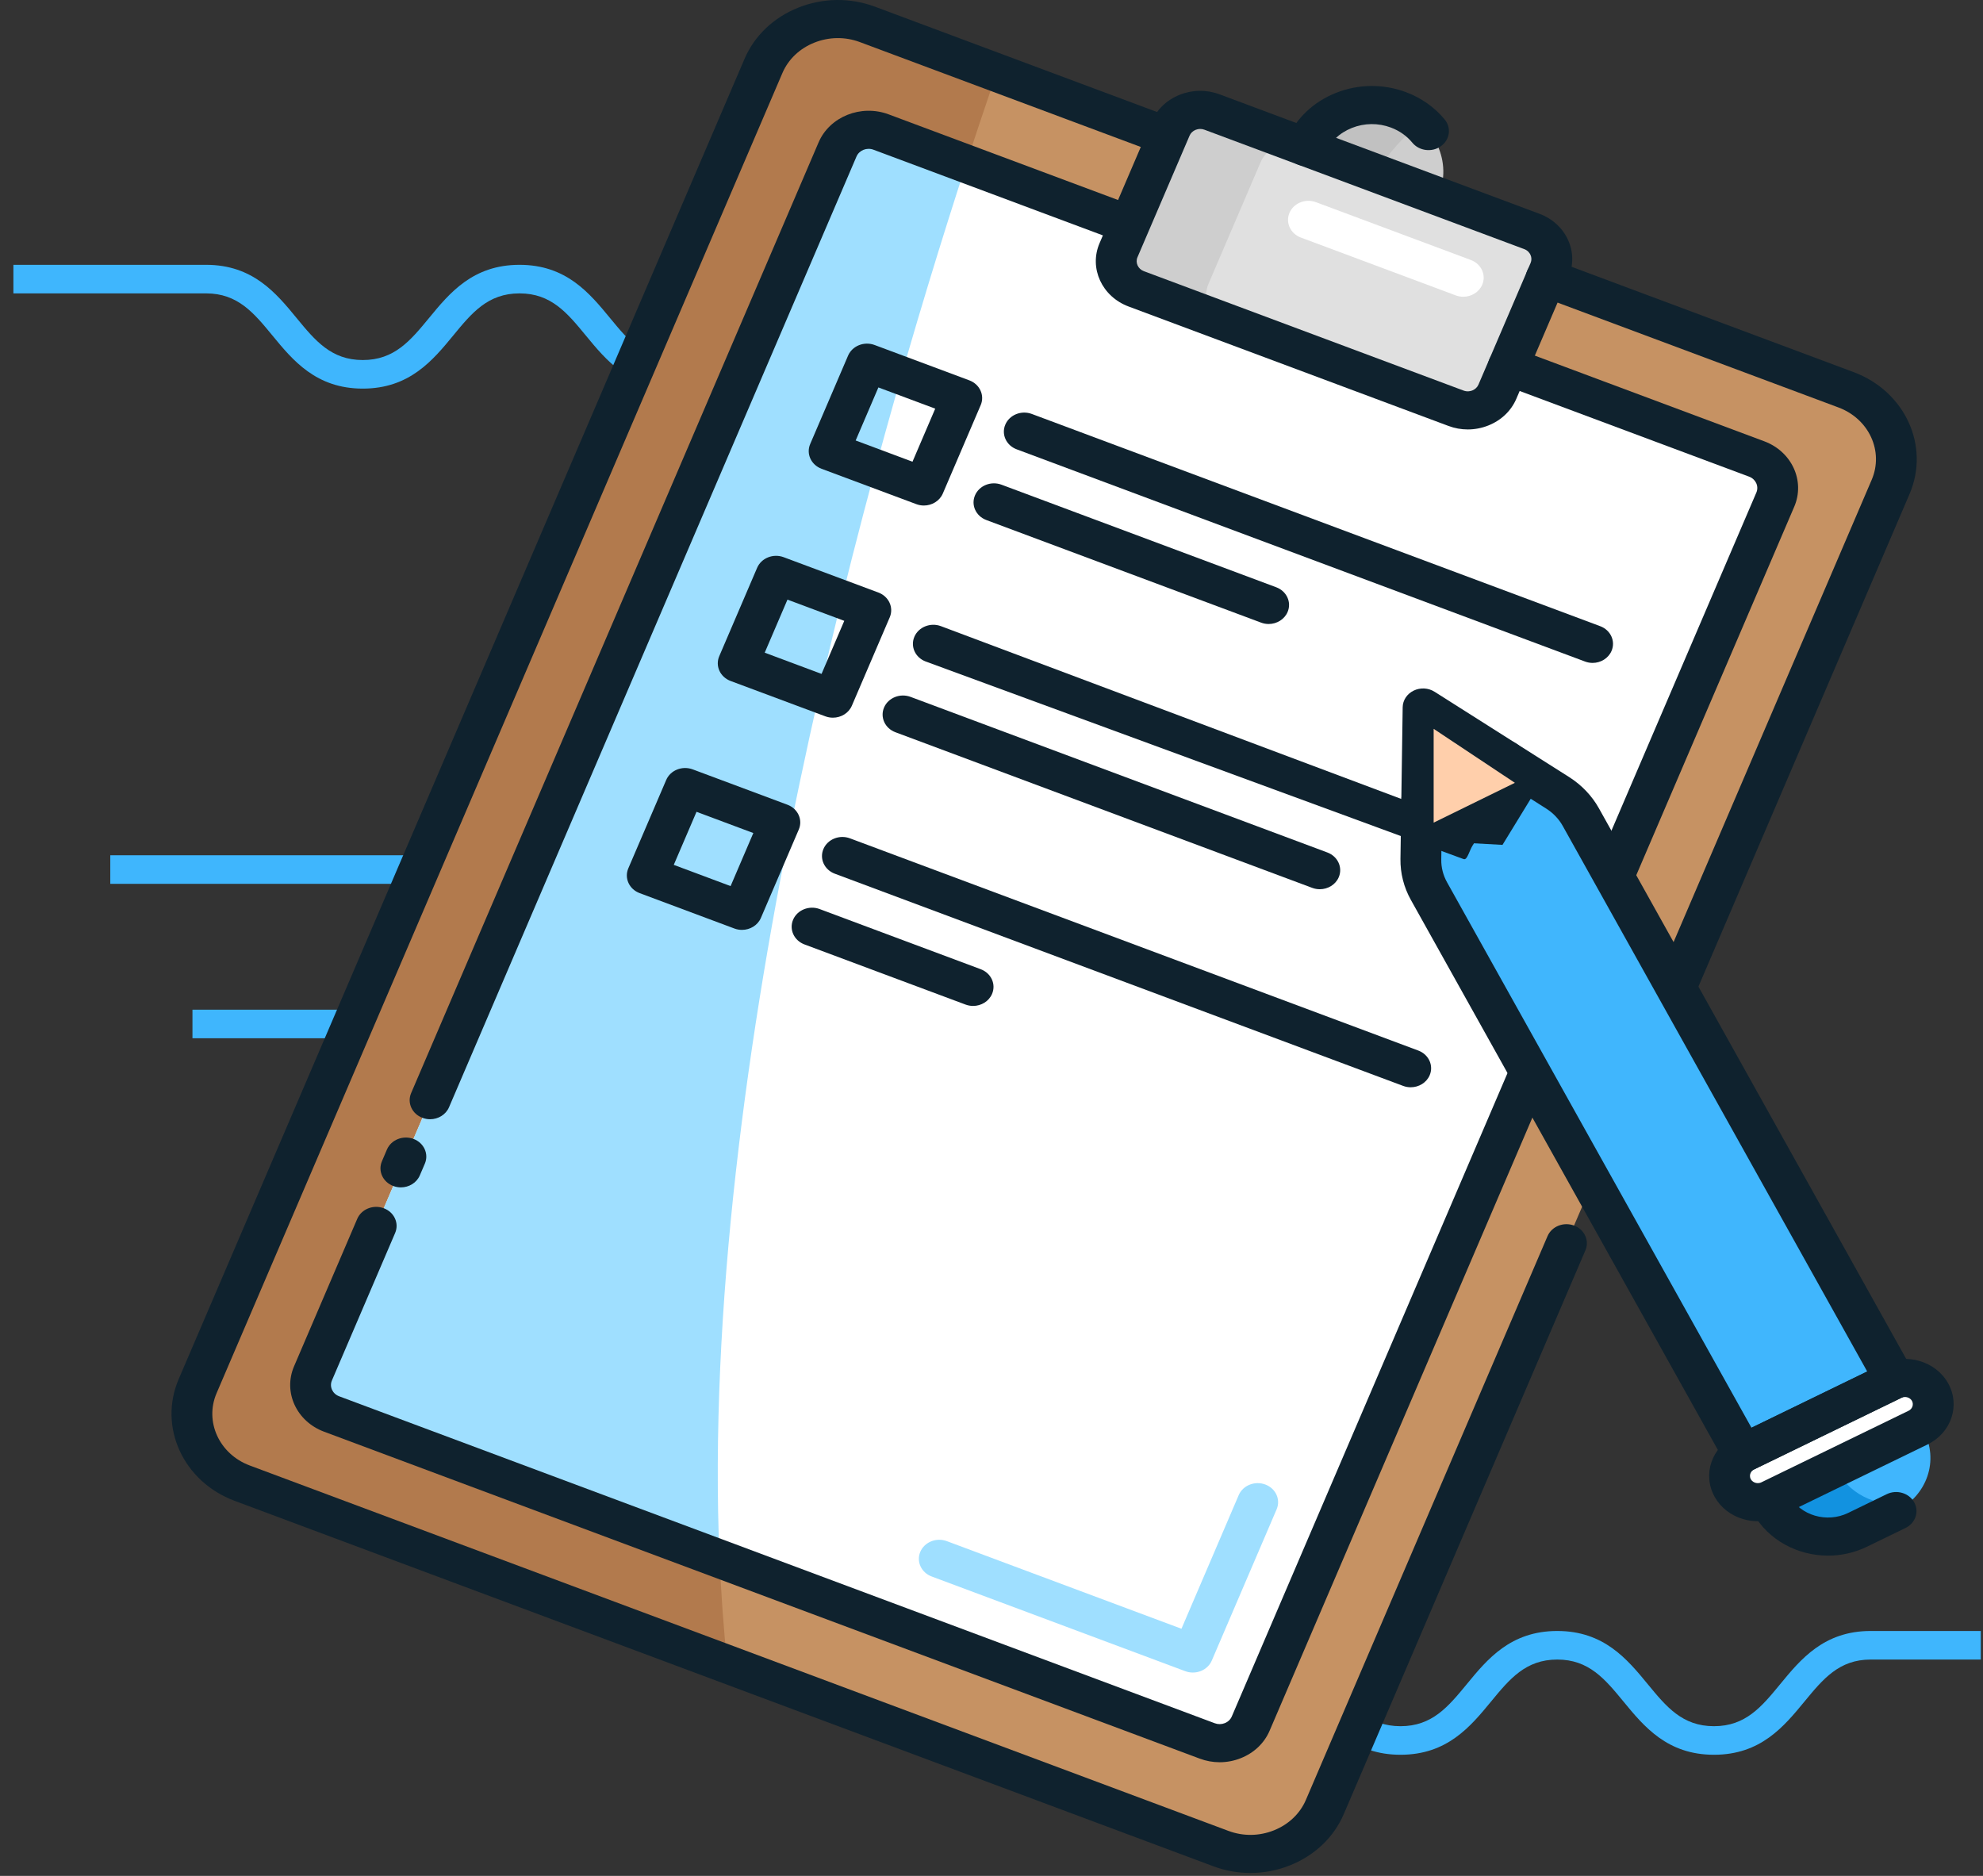 <?xml version="1.0" encoding="UTF-8"?> <svg xmlns="http://www.w3.org/2000/svg" xmlns:xlink="http://www.w3.org/1999/xlink" width="74px" height="70px" viewBox="0 0 74 70"><rect x="0" y="0" width="74" height="70" fill="#333333" stroke="none"/> <!-- Generator: Sketch 51.1 (57501) - http://www.bohemiancoding.com/sketch --> <title>Group</title> <desc>Created with Sketch.</desc> <defs></defs> <g id="Final-Design" stroke="none" stroke-width="1" fill="none" fill-rule="evenodd"> <g id="Product-Page---Pro" transform="translate(-282, -1501)"> <g id="Group-9" transform="translate(170, 1479)"> <g id="Group" transform="translate(112.5, 22)"> <path d="M36.434,14.501 C34.691,14.501 33.823,13.447 33.057,12.516 C32.364,11.674 31.766,10.948 30.585,10.948 C29.404,10.948 28.806,11.674 28.113,12.516 C27.347,13.447 26.479,14.501 24.736,14.501 C22.992,14.501 22.124,13.447 21.358,12.516 C20.665,11.674 20.067,10.948 18.887,10.948 C17.706,10.948 17.108,11.674 16.416,12.516 C15.65,13.447 14.782,14.501 13.038,14.501 C11.295,14.501 10.428,13.447 9.663,12.516 C8.97,11.674 8.372,10.948 7.192,10.948 L7.61421322e-05,10.948 L7.61421322e-05,9.882 L7.192,9.882 C8.935,9.882 9.803,10.936 10.568,11.867 C11.26,12.708 11.858,13.435 13.038,13.435 C14.219,13.435 14.817,12.708 15.51,11.867 C16.275,10.936 17.143,9.882 18.887,9.882 C20.63,9.882 21.498,10.936 22.264,11.867 C22.957,12.708 23.555,13.435 24.736,13.435 C25.917,13.435 26.515,12.708 27.208,11.867 C27.973,10.936 28.841,9.882 30.585,9.882 C32.329,9.882 33.197,10.936 33.963,11.867 C34.655,12.708 35.254,13.435 36.434,13.435 L36.434,14.501 Z" id="Fill-1" fill="#3FB6FD"></path> <path d="M63.461,65.48 C61.717,65.48 60.85,64.426 60.084,63.495 C59.392,62.654 58.793,61.927 57.613,61.927 C56.432,61.927 55.834,62.654 55.141,63.495 C54.375,64.426 53.507,65.48 51.763,65.48 C50.02,65.48 49.152,64.426 48.386,63.495 C47.694,62.654 47.096,61.927 45.914,61.927 C44.733,61.927 44.135,62.654 43.442,63.495 C42.676,64.426 41.808,65.48 40.065,65.48 L40.065,64.414 C41.246,64.414 41.844,63.687 42.537,62.846 C43.303,61.915 44.171,60.861 45.914,60.861 C47.658,60.861 48.526,61.915 49.292,62.846 C49.985,63.688 50.583,64.414 51.763,64.414 C52.945,64.414 53.543,63.687 54.236,62.846 C55.001,61.915 55.869,60.861 57.613,60.861 C59.356,60.861 60.224,61.915 60.99,62.846 C61.682,63.688 62.28,64.414 63.461,64.414 C64.641,64.414 65.239,63.688 65.931,62.846 C66.697,61.915 67.564,60.861 69.307,60.861 L73.418,60.861 L73.418,61.927 L69.307,61.927 C68.127,61.927 67.53,62.654 66.837,63.495 C66.071,64.426 65.204,65.48 63.461,65.48" id="Fill-3" fill="#3FB6FD"></path> <polygon id="Fill-5" fill="#3FB6FD" points="3.616 32.981 16.834 32.981 16.834 31.915 3.616 31.915"></polygon> <polygon id="Fill-7" fill="#3FB6FD" points="6.682 38.743 15.161 38.743 15.161 37.677 6.682 37.677"></polygon> <path d="M53.17,7.332 C52.623,8.607 51.072,9.228 49.706,8.717 C48.34,8.207 47.674,6.76 48.222,5.484 C48.768,4.209 50.319,3.588 51.686,4.099 C53.052,4.609 53.717,6.057 53.17,7.332" id="Fill-8" fill="#CECECE"></path> <path d="M52.522,4.599 C52.286,4.391 52.006,4.218 51.686,4.099 C50.319,3.588 48.768,4.209 48.221,5.484 C47.675,6.76 48.339,8.207 49.706,8.717 C49.729,8.726 49.753,8.732 49.776,8.74 C50.53,6.544 51.58,5.301 52.522,4.599" id="Fill-9" fill="#C1C1C1"></path> <path d="M45.059,68.981 C46.583,69.551 48.329,68.852 48.939,67.429 L70.053,18.167 C70.663,16.744 69.915,15.114 68.39,14.546 L31.87,0.91 C30.345,0.341 28.599,1.039 27.99,2.462 L6.876,51.724 C6.266,53.146 7.014,54.776 8.538,55.345 L45.059,68.981 Z" id="Fill-10" fill="#C69263"></path> <path d="M36.697,2.712 L31.87,0.91 C30.345,0.341 28.599,1.039 27.989,2.462 L6.876,51.724 C6.266,53.146 7.014,54.776 8.539,55.345 L26.642,62.105 C24.376,40.727 33.566,11.778 36.697,2.712" id="Fill-11" fill="#B27A4D"></path> <path d="M11.179,51.249 L30.755,5.576 C31.011,4.979 31.738,4.688 32.378,4.927 L65.054,17.127 C65.694,17.366 66.006,18.044 65.749,18.642 L46.173,64.315 C45.918,64.912 45.191,65.203 44.551,64.964 L11.875,52.764 C11.235,52.525 10.923,51.847 11.179,51.249" id="Fill-12" fill="#FFFFFF"></path> <path d="M35.557,6.114 L32.378,4.927 C31.738,4.688 31.011,4.978 30.755,5.576 L11.179,51.249 C10.923,51.847 11.234,52.525 11.875,52.764 L26.352,58.17 C25.558,39.597 32.048,16.883 35.557,6.114" id="Fill-13" fill="#9FDFFF"></path> <path d="M53.835,15.234 L41.899,10.778 C41.294,10.552 40.996,9.904 41.239,9.338 L43.185,4.797 C43.428,4.231 44.122,3.953 44.728,4.18 L56.664,8.636 C57.27,8.862 57.567,9.51 57.325,10.076 L55.378,14.618 C55.136,15.183 54.442,15.461 53.835,15.234" id="Fill-14" fill="#E0E0E0"></path> <path d="M44.597,10.592 L46.544,6.05 C46.786,5.485 47.48,5.207 48.086,5.434 L44.728,4.18 C44.122,3.954 43.428,4.231 43.186,4.796 L41.239,9.339 C40.997,9.904 41.294,10.552 41.9,10.778 L45.258,12.032 C44.652,11.806 44.354,11.158 44.597,10.592" id="Fill-15" fill="#CECECE"></path> <path d="M52.606,26.401 L52.522,32.066 C52.517,32.477 52.62,32.883 52.823,33.248 L64.537,54.236 L70.206,51.48 L58.493,30.492 C58.289,30.127 57.991,29.815 57.627,29.584 L52.606,26.401 Z" id="Fill-16" fill="#0F222E"></path> <path d="M55.957,32.441 C55.957,32.441 54.602,30.264 54.879,27.842 L52.606,26.401 L52.523,32.066 C52.516,32.477 52.62,32.883 52.824,33.248 L64.537,54.236 L67.369,52.859 L55.957,32.441 Z" id="Fill-17" fill="#0F222E"></path> <path d="M70.257,56.387 L68.816,57.087 C67.653,57.652 66.206,57.227 65.601,56.141 L65.134,55.306 C64.528,54.22 64.984,52.87 66.147,52.304 L67.587,51.604 C68.751,51.038 70.198,51.464 70.804,52.549 L71.27,53.385 C71.876,54.47 71.42,55.821 70.257,56.387" id="Fill-18" fill="#40B6FD"></path> <path d="M68.089,54.932 L67.622,54.096 C67.111,53.179 67.359,52.076 68.147,51.414 C67.957,51.455 67.769,51.516 67.588,51.604 L66.147,52.304 C64.984,52.869 64.528,54.22 65.134,55.306 L65.6,56.141 C66.206,57.227 67.653,57.652 68.816,57.087 L70.257,56.387 C70.438,56.299 70.6,56.19 70.745,56.068 C69.711,56.291 68.6,55.848 68.089,54.932" id="Fill-19" fill="#1292E0"></path> <path d="M58.492,30.492 C58.289,30.127 57.992,29.815 57.627,29.584 L57.001,29.187 L55.569,31.527 L52.533,31.36 L52.522,32.066 C52.516,32.477 52.62,32.883 52.823,33.248 L64.537,54.236 L70.207,51.48 L58.492,30.492 Z" id="Fill-20" fill="#40B6FD"></path> <path d="M71.077,53.272 L65.581,55.944 C65.068,56.194 64.428,56.006 64.161,55.527 C63.894,55.048 64.095,54.451 64.609,54.201 L70.104,51.529 C70.618,51.28 71.257,51.468 71.524,51.947 C71.792,52.426 71.591,53.023 71.077,53.272" id="Fill-21" fill="#FFFFFF"></path> <path d="M55.981,32.448 L52.533,31.36 L52.522,32.066 C52.516,32.477 52.62,32.883 52.823,33.248 L64.537,54.236 L67.372,52.858 L55.981,32.448 Z" id="Fill-23" fill="#40B6FD"></path> <path d="M66.157,53.449 L67.356,52.865 L66.157,53.449 Z" id="Fill-25" fill="#5E5E5E"></path> <polygon id="Fill-26" fill="#727272" points="52.555 29.843 55.656 28.335 52.606 26.401"></polygon> <path d="M54.105,11.073 C54.011,11.073 53.915,11.057 53.823,11.022 L48.045,8.865 C47.654,8.719 47.464,8.305 47.62,7.941 C47.777,7.577 48.218,7.399 48.61,7.545 L54.388,9.702 C54.779,9.848 54.969,10.262 54.812,10.626 C54.693,10.904 54.407,11.073 54.105,11.073" id="Fill-28" fill="#FFFFFF"></path> <path d="M44.013,62.412 C43.917,62.412 43.821,62.395 43.73,62.361 L34.269,58.828 C33.878,58.683 33.688,58.269 33.844,57.905 C34.001,57.54 34.444,57.363 34.834,57.509 L43.589,60.778 L45.726,55.79 C45.883,55.427 46.325,55.25 46.717,55.395 C47.107,55.541 47.297,55.954 47.141,56.319 L44.72,61.966 C44.645,62.14 44.499,62.28 44.313,62.355 C44.217,62.393 44.116,62.412 44.013,62.412" id="Fill-29" fill="#9FDFFF"></path> <path d="M44.291,4.812 C44.218,4.812 44.157,4.83 44.12,4.844 C44.015,4.887 43.934,4.963 43.892,5.061 L41.946,9.602 C41.86,9.802 41.969,10.038 42.183,10.118 L54.118,14.575 C54.26,14.628 54.383,14.594 54.443,14.57 C54.548,14.528 54.629,14.451 54.671,14.354 L56.618,9.812 C56.659,9.715 56.658,9.607 56.613,9.509 C56.586,9.452 56.522,9.349 56.382,9.296 L44.445,4.84 C44.39,4.819 44.338,4.812 44.291,4.812 M54.274,16.025 C54.03,16.025 53.786,15.982 53.553,15.894 L41.617,11.438 C40.62,11.066 40.133,10.006 40.532,9.075 L42.479,4.533 C42.671,4.083 43.041,3.73 43.52,3.538 C44,3.346 44.529,3.34 45.011,3.52 L56.947,7.977 C57.429,8.156 57.807,8.502 58.013,8.949 C58.218,9.396 58.225,9.89 58.032,10.34 L56.085,14.881 C55.892,15.331 55.522,15.685 55.043,15.876 C54.796,15.975 54.534,16.025 54.274,16.025" id="Fill-30" fill="#0F222E"></path> <path d="M53.348,27.73 L53.284,32.076 C53.279,32.368 53.354,32.66 53.498,32.92 L64.86,53.277 L69.179,51.178 L57.817,30.82 C57.673,30.561 57.459,30.337 57.199,30.172 L53.348,27.73 Z M64.537,54.947 C64.46,54.947 64.383,54.936 64.308,54.914 C64.116,54.857 63.955,54.731 63.862,54.564 L52.148,33.577 C51.887,33.11 51.754,32.584 51.761,32.056 L51.844,26.391 C51.848,26.13 52.006,25.891 52.254,25.771 C52.502,25.65 52.801,25.666 53.034,25.813 L58.055,28.996 C58.523,29.293 58.908,29.697 59.168,30.164 L70.881,51.151 C71.076,51.5 70.931,51.929 70.558,52.11 L64.889,54.866 C64.779,54.92 64.658,54.947 64.537,54.947 Z" id="Fill-31" fill="#0F222E"></path> <path d="M71.077,53.272 L71.081,53.272 L71.077,53.272 Z M70.588,52.13 C70.543,52.13 70.498,52.14 70.456,52.16 L64.96,54.831 C64.869,54.876 64.832,54.951 64.818,54.992 C64.804,55.032 64.789,55.113 64.836,55.198 C64.884,55.284 64.964,55.318 65.007,55.331 C65.051,55.344 65.137,55.359 65.229,55.314 L70.725,52.642 C70.865,52.574 70.922,52.406 70.849,52.275 C70.798,52.184 70.693,52.13 70.588,52.13 Z M65.099,56.766 C64.915,56.766 64.731,56.74 64.55,56.686 C64.087,56.551 63.709,56.255 63.486,55.855 C63.024,55.027 63.369,54.003 64.256,53.571 L69.753,50.899 C70.639,50.468 71.737,50.791 72.199,51.618 C72.662,52.447 72.316,53.471 71.429,53.902 L71.429,53.902 L65.933,56.574 C65.671,56.702 65.387,56.766 65.099,56.766 Z" id="Fill-32" fill="#0F222E"></path> <path d="M67.72,58.049 C66.584,58.049 65.486,57.474 64.925,56.47 C64.731,56.121 64.876,55.692 65.249,55.511 C65.621,55.329 66.081,55.465 66.275,55.813 C66.689,56.554 67.672,56.842 68.465,56.457 L69.905,55.757 C70.279,55.574 70.738,55.711 70.932,56.058 C71.126,56.406 70.981,56.836 70.609,57.017 L69.168,57.717 C68.705,57.942 68.209,58.049 67.72,58.049" id="Fill-33" fill="#0F222E"></path> <path d="M59.842,33.134 C59.748,33.134 59.653,33.118 59.56,33.083 C59.169,32.938 58.979,32.524 59.136,32.16 L65.043,18.378 C65.142,18.145 65.021,17.879 64.771,17.786 L55.503,14.326 C55.113,14.18 54.923,13.767 55.079,13.403 C55.235,13.038 55.677,12.86 56.069,13.006 L65.337,16.467 C66.366,16.851 66.868,17.945 66.457,18.906 L60.549,32.687 C60.43,32.965 60.144,33.134 59.842,33.134" id="Fill-34" fill="#0F222E"></path> <path d="M15.549,41.765 C15.454,41.765 15.359,41.748 15.266,41.713 C14.876,41.568 14.686,41.155 14.842,40.79 L30.048,5.312 C30.46,4.352 31.633,3.883 32.661,4.267 L41.749,7.66 C42.14,7.806 42.33,8.219 42.173,8.584 C42.017,8.948 41.574,9.125 41.183,8.98 L32.096,5.587 C31.846,5.493 31.562,5.607 31.462,5.84 L16.256,41.318 C16.137,41.596 15.851,41.765 15.549,41.765" id="Fill-35" fill="#0F222E"></path> <path d="M14.459,44.308 C14.365,44.308 14.269,44.291 14.176,44.256 C13.786,44.11 13.596,43.697 13.753,43.332 L13.94,42.894 C14.096,42.531 14.54,42.353 14.93,42.499 C15.32,42.645 15.51,43.058 15.354,43.423 L15.166,43.861 C15.047,44.138 14.761,44.308 14.459,44.308" id="Fill-36" fill="#0F222E"></path> <path d="M45.015,65.759 C44.762,65.759 44.509,65.714 44.268,65.623 L11.592,53.424 C10.563,53.039 10.061,51.946 10.473,50.985 L12.831,45.482 C12.988,45.117 13.431,44.94 13.821,45.086 C14.212,45.232 14.402,45.646 14.245,46.01 L11.886,51.513 C11.786,51.746 11.908,52.011 12.158,52.104 L44.833,64.304 C44.954,64.349 45.086,64.348 45.206,64.3 C45.326,64.252 45.418,64.164 45.467,64.051 L55.751,40.054 C55.908,39.69 56.349,39.513 56.741,39.658 C57.132,39.804 57.322,40.218 57.165,40.582 L46.88,64.579 C46.682,65.044 46.3,65.409 45.806,65.606 C45.552,65.708 45.283,65.759 45.015,65.759" id="Fill-37" fill="#0F222E"></path> <path d="M48.221,6.195 C48.127,6.195 48.032,6.179 47.939,6.144 C47.548,5.998 47.358,5.585 47.515,5.22 C47.854,4.427 48.505,3.805 49.346,3.469 C50.187,3.132 51.118,3.122 51.968,3.439 C52.539,3.652 53.038,4.004 53.412,4.459 C53.668,4.77 53.606,5.216 53.272,5.455 C52.939,5.694 52.461,5.636 52.204,5.324 C51.997,5.072 51.72,4.877 51.403,4.759 C50.93,4.582 50.413,4.589 49.946,4.775 C49.479,4.962 49.117,5.307 48.928,5.748 C48.809,6.026 48.523,6.195 48.221,6.195" id="Fill-38" fill="#0F222E"></path> <path d="M46.162,69.891 C45.693,69.891 45.224,69.808 44.776,69.64 L8.256,56.005 C6.338,55.289 5.401,53.25 6.169,51.46 L27.283,2.198 C27.653,1.334 28.365,0.654 29.287,0.286 C30.209,-0.083 31.227,-0.095 32.153,0.25 L43.219,4.382 C43.609,4.527 43.799,4.941 43.643,5.305 C43.487,5.67 43.045,5.847 42.653,5.701 L31.587,1.57 C31.039,1.365 30.435,1.373 29.886,1.592 C29.339,1.811 28.916,2.214 28.697,2.726 L7.582,51.988 C7.127,53.05 7.683,54.261 8.821,54.686 L45.342,68.321 C45.89,68.526 46.495,68.519 47.042,68.299 C47.59,68.079 48.012,67.677 48.232,67.165 L57.249,46.128 C57.405,45.764 57.847,45.586 58.239,45.732 C58.629,45.878 58.819,46.292 58.663,46.656 L49.646,67.693 C49.276,68.557 48.564,69.236 47.642,69.605 C47.166,69.796 46.663,69.891 46.162,69.891" id="Fill-39" fill="#0F222E"></path> <path d="M62.123,37.38 C62.029,37.38 61.933,37.363 61.841,37.328 C61.45,37.182 61.26,36.769 61.417,36.405 L69.347,17.903 C69.802,16.84 69.246,15.63 68.107,15.205 L56.915,11.027 C56.524,10.881 56.334,10.467 56.49,10.103 C56.647,9.738 57.088,9.56 57.481,9.707 L68.673,13.886 C70.591,14.602 71.527,16.641 70.76,18.431 L62.83,36.933 C62.711,37.21 62.425,37.38 62.123,37.38" id="Fill-40" fill="#0F222E"></path> <path d="M52.556,30.554 C52.281,30.554 52.016,30.414 51.88,30.171 C51.686,29.823 51.831,29.394 52.203,29.213 L55.305,27.705 C55.678,27.523 56.137,27.659 56.331,28.006 C56.526,28.355 56.381,28.784 56.008,28.965 L52.907,30.473 C52.795,30.528 52.674,30.554 52.556,30.554" id="Fill-42" fill="#0F222E"></path> <path d="M31.431,16.437 L33.552,17.229 L34.4,15.249 L32.279,14.457 L31.431,16.437 Z M33.976,18.864 C33.881,18.864 33.786,18.847 33.693,18.812 L30.158,17.493 C29.971,17.423 29.821,17.286 29.741,17.113 C29.661,16.94 29.659,16.744 29.734,16.569 L31.148,13.27 C31.305,12.905 31.748,12.728 32.138,12.874 L35.673,14.193 C36.063,14.339 36.253,14.753 36.097,15.117 L34.683,18.417 C34.564,18.694 34.278,18.864 33.976,18.864 Z" id="Fill-43" fill="#0F222E"></path> <path d="M58.931,24.737 C58.837,24.737 58.741,24.72 58.648,24.685 L37.44,16.767 C37.049,16.621 36.86,16.208 37.016,15.843 C37.172,15.478 37.615,15.301 38.005,15.447 L59.214,23.366 C59.605,23.512 59.795,23.925 59.638,24.29 C59.519,24.567 59.233,24.737 58.931,24.737" id="Fill-44" fill="#0F222E"></path> <path d="M46.842,23.285 C46.748,23.285 46.652,23.268 46.559,23.233 L36.309,19.406 C35.918,19.26 35.728,18.847 35.885,18.483 C36.041,18.118 36.484,17.941 36.874,18.087 L47.125,21.914 C47.516,22.06 47.706,22.473 47.549,22.838 C47.43,23.115 47.144,23.285 46.842,23.285" id="Fill-45" fill="#0F222E"></path> <path d="M28.037,24.355 L30.158,25.147 L31.006,23.167 L28.886,22.375 L28.037,24.355 Z M30.582,26.781 C30.488,26.781 30.392,26.765 30.299,26.73 L26.764,25.411 C26.577,25.341 26.427,25.204 26.347,25.031 C26.268,24.858 26.265,24.662 26.34,24.487 L27.754,21.188 C27.911,20.823 28.354,20.646 28.744,20.792 L32.279,22.111 C32.669,22.257 32.859,22.671 32.703,23.035 L31.289,26.334 C31.17,26.612 30.884,26.781 30.582,26.781 Z" id="Fill-46" fill="#0F222E"></path> <path d="M54.116,32.057 L34.046,24.685 C33.655,24.539 33.466,24.126 33.622,23.761 C33.778,23.397 34.222,23.219 34.612,23.365 L54.571,30.856 C54.961,31.001 54.536,31.33 54.379,31.694 C54.26,31.972 54.209,32.092 54.116,32.057 Z" id="Fill-47" fill="#0F222E"></path> <path d="M48.751,33.182 C48.657,33.182 48.561,33.166 48.468,33.131 L32.915,27.324 C32.524,27.178 32.335,26.765 32.491,26.4 C32.647,26.036 33.091,25.858 33.481,26.005 L49.034,31.811 C49.424,31.957 49.614,32.371 49.458,32.735 C49.339,33.013 49.053,33.182 48.751,33.182" id="Fill-48" fill="#0F222E"></path> <path d="M24.643,32.273 L26.764,33.065 L27.612,31.085 L25.492,30.293 L24.643,32.273 Z M27.188,34.699 C27.094,34.699 26.998,34.683 26.905,34.648 L23.371,33.328 C23.183,33.258 23.033,33.122 22.954,32.949 C22.874,32.776 22.871,32.58 22.946,32.405 L24.361,29.105 C24.517,28.741 24.96,28.564 25.351,28.71 L28.885,30.029 C29.275,30.175 29.465,30.589 29.309,30.953 L27.895,34.252 C27.776,34.53 27.49,34.699 27.188,34.699 Z" id="Fill-49" fill="#0F222E"></path> <path d="M52.144,40.572 C52.049,40.572 51.954,40.556 51.861,40.521 L30.653,32.603 C30.262,32.457 30.072,32.043 30.229,31.679 C30.385,31.314 30.829,31.137 31.218,31.283 L52.427,39.202 C52.817,39.348 53.007,39.761 52.851,40.125 C52.732,40.403 52.446,40.572 52.144,40.572" id="Fill-50" fill="#0F222E"></path> <path d="M35.813,37.537 C35.719,37.537 35.623,37.52 35.531,37.486 L29.521,35.242 C29.131,35.096 28.941,34.683 29.097,34.318 C29.253,33.954 29.697,33.776 30.087,33.922 L36.096,36.166 C36.487,36.312 36.677,36.725 36.52,37.09 C36.401,37.367 36.115,37.537 35.813,37.537" id="Fill-51" fill="#0F222E"></path> <polygon id="Fill-27" fill="#FFCFAB" points="53 27.197 53 30.697 56.031 29.211"></polygon> </g> </g> </g> </g> </svg> 